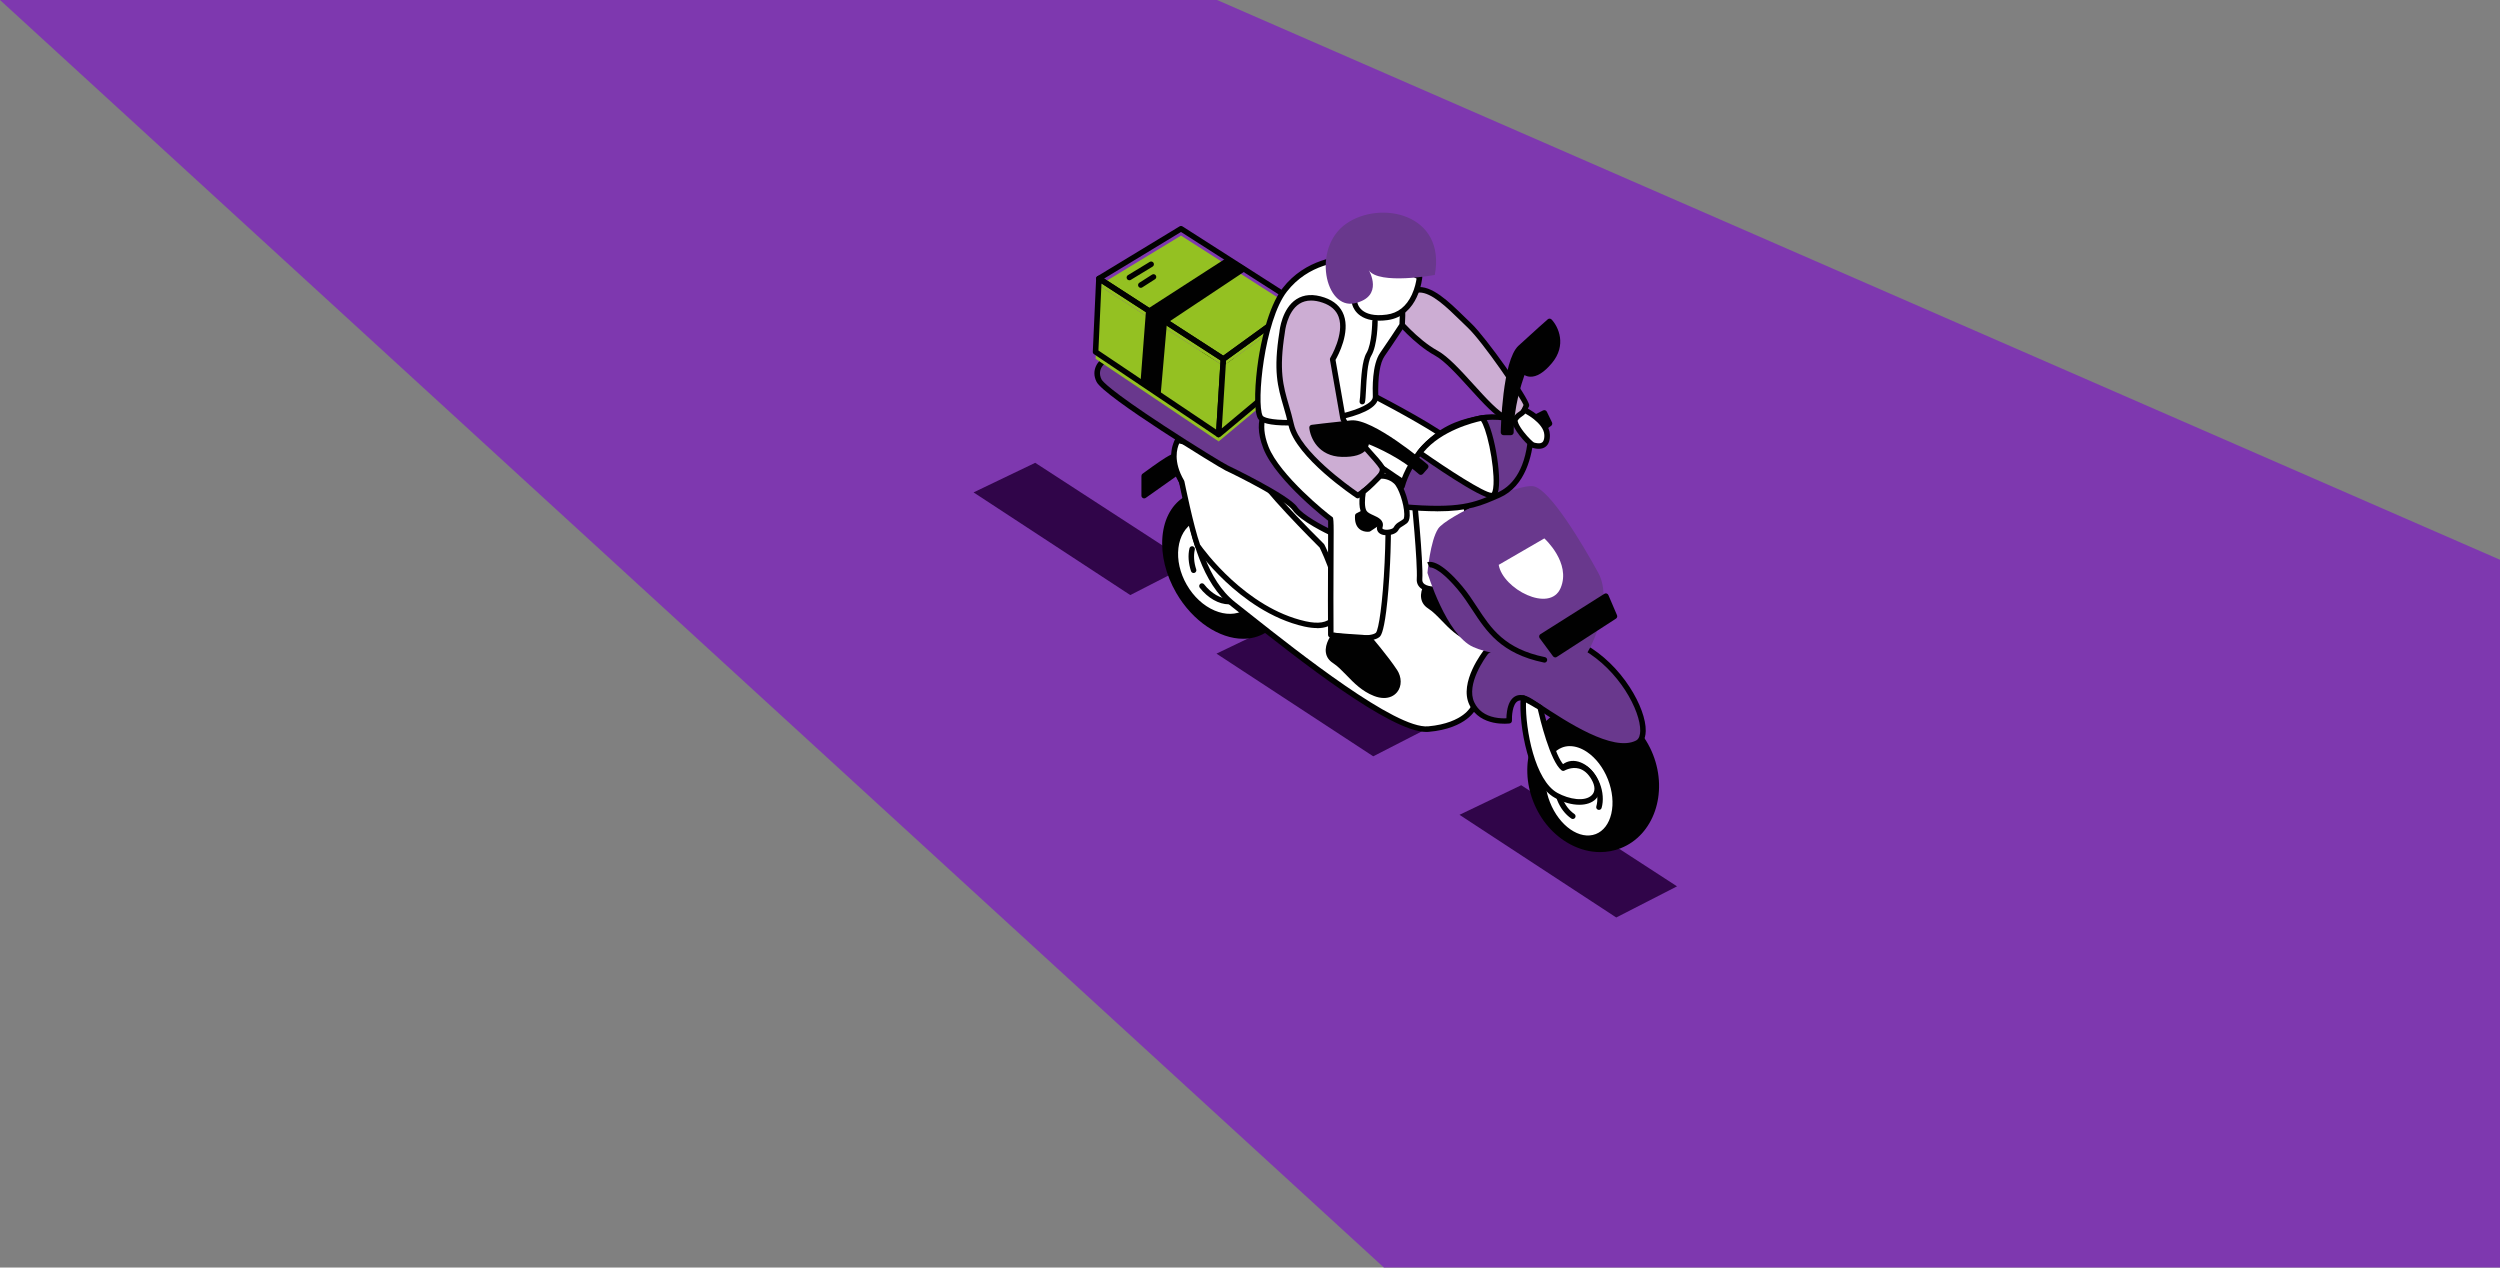 <?xml version="1.0" encoding="utf-8"?>
<svg xmlns="http://www.w3.org/2000/svg" viewBox="-2.988 -1.065 368.362 186.762" width="368.362px" height="186.762px" preserveAspectRatio="none"><rect x="-2.988" y="-1.065" width="368.362" height="186.762" fill="#808080" stroke="none"/><defs><clipPath id="clip0_533_595"><rect width="72.49" height="36.753" fill="white"/></clipPath></defs><g transform="matrix(1, 0, 0, 1, -45.872, -60.096)" id="object-0"><g><g clip-path="url(#clip0_533_595)" transform="matrix(5.082, 0, 0, 5.082, 42.883, 59.032)" style=""><path d="M72.49 36.753H40.127L0 0H35.288L72.49 16.232V36.753Z" style="fill: rgb(126, 56, 175);"/><path d="M42.316 23.624L44.105 22.766L48.623 25.698L46.861 26.601L42.316 23.624Z" style="fill: rgb(48, 5, 73);"/><path d="M35.27 18.951L37.058 18.093L41.576 21.024L39.815 21.928L35.27 18.951Z" style="fill: rgb(48, 5, 73);"/><path d="M28.227 14.276L30.015 13.418L34.532 16.351L32.771 17.253L28.227 14.276Z" style="fill: rgb(48, 5, 73);"/><path d="M36.938 15.552C36.305 14.455 35.154 13.93 34.373 14.382C33.99 14.603 33.752 15.02 33.704 15.556C33.657 16.082 33.799 16.662 34.103 17.189C34.582 18.017 35.357 18.52 36.044 18.52C36.265 18.52 36.478 18.468 36.668 18.358C37.051 18.137 37.289 17.72 37.337 17.183C37.384 16.657 37.242 16.078 36.938 15.552Z" fill="#010101"/><path d="M36.359 15.832C35.931 15.09 35.132 14.749 34.575 15.071C34.018 15.393 33.913 16.256 34.341 16.997C34.769 17.738 35.568 18.078 36.125 17.756C36.682 17.434 36.788 16.573 36.359 15.832Z" fill="white"/><path d="M35.66 17.959C35.496 17.959 35.325 17.922 35.153 17.849C34.8 17.698 34.487 17.41 34.271 17.037C34.055 16.663 33.962 16.247 34.008 15.866C34.055 15.477 34.242 15.17 34.534 15.001C35.128 14.658 35.978 15.012 36.427 15.79C36.643 16.163 36.736 16.579 36.69 16.959C36.643 17.349 36.456 17.655 36.164 17.825C36.011 17.913 35.84 17.957 35.659 17.957M35.04 15.029C34.889 15.029 34.744 15.065 34.614 15.14C34.367 15.283 34.208 15.547 34.167 15.886C34.125 16.233 34.211 16.613 34.409 16.956C34.607 17.3 34.894 17.564 35.215 17.701C35.528 17.834 35.837 17.829 36.084 17.688C36.331 17.544 36.49 17.279 36.531 16.942C36.573 16.596 36.487 16.214 36.289 15.871C35.986 15.345 35.488 15.03 35.04 15.03" fill="#010101"/><path d="M34.608 16.614C34.574 16.614 34.543 16.593 34.532 16.559C34.456 16.331 34.44 16.096 34.487 15.898C34.497 15.855 34.54 15.828 34.583 15.839C34.626 15.849 34.652 15.892 34.642 15.935C34.602 16.104 34.616 16.308 34.683 16.509C34.697 16.55 34.674 16.596 34.632 16.61C34.624 16.613 34.615 16.613 34.607 16.613" fill="#010101"/><path d="M35.628 17.521C35.339 17.521 35.019 17.34 34.786 17.041C34.759 17.006 34.765 16.956 34.8 16.928C34.835 16.901 34.885 16.907 34.912 16.942C35.12 17.209 35.401 17.369 35.645 17.361C35.689 17.36 35.726 17.395 35.728 17.439C35.73 17.483 35.695 17.52 35.651 17.521C35.643 17.521 35.635 17.521 35.628 17.521Z" fill="#010101"/><path d="M34.19 12.673C34.19 12.673 33.877 13.308 34.19 13.8C34.502 14.292 34.522 16.555 35.77 17.53C37.017 18.506 40.329 21.237 41.414 21.14C42.499 21.043 42.731 20.497 42.731 20.497C42.731 20.497 43.514 18.409 43.183 17.512C42.851 16.614 41.702 12.654 38.687 12.673C35.672 12.693 35.029 11.932 34.19 12.673Z" fill="white"/><path d="M41.357 21.222C40.304 21.222 37.623 19.099 36.168 17.948C35.996 17.811 35.848 17.695 35.719 17.593C34.833 16.901 34.548 15.569 34.36 14.688C34.279 14.31 34.209 13.983 34.121 13.843C33.788 13.319 34.103 12.665 34.117 12.638C34.122 12.629 34.128 12.62 34.136 12.613C34.642 12.165 35.097 12.237 35.922 12.368C36.544 12.466 37.396 12.601 38.686 12.593C38.694 12.593 38.701 12.593 38.709 12.593C39.923 12.593 40.979 13.223 41.849 14.467C42.556 15.477 42.958 16.628 43.174 17.247C43.206 17.34 43.234 17.419 43.258 17.483C43.596 18.398 42.839 20.44 42.806 20.526C42.806 20.527 42.806 20.528 42.805 20.529C42.795 20.553 42.542 21.119 41.422 21.219C41.402 21.221 41.381 21.222 41.359 21.222M34.256 12.722C34.215 12.814 33.998 13.348 34.258 13.757C34.362 13.921 34.431 14.245 34.519 14.654C34.713 15.564 34.98 16.811 35.82 17.466C35.95 17.567 36.098 17.686 36.27 17.822C37.632 18.899 40.467 21.144 41.408 21.059C41.941 21.011 42.254 20.851 42.422 20.726C42.592 20.599 42.652 20.48 42.658 20.467C42.689 20.385 43.421 18.384 43.109 17.538C43.085 17.474 43.057 17.392 43.024 17.299C42.811 16.688 42.413 15.55 41.719 14.558C40.876 13.352 39.856 12.745 38.689 12.752C37.387 12.76 36.527 12.624 35.899 12.525C35.08 12.395 34.701 12.335 34.257 12.721" fill="#010101"/><path d="M34.208 13.674C34.163 13.499 34.117 13.291 34.118 13.246C34.118 13.213 34.101 13.182 34.072 13.167C34.024 13.142 33.97 13.114 33.126 13.736C33.106 13.751 33.094 13.775 33.094 13.8V14.37C33.094 14.4 33.111 14.427 33.137 14.441C33.148 14.447 33.161 14.45 33.174 14.45C33.19 14.45 33.206 14.445 33.22 14.435L34.177 13.758C34.204 13.739 34.217 13.705 34.208 13.673" fill="#010101"/><path d="M34.727 15.824C34.727 15.824 35.985 17.672 37.837 18.087C39.689 18.502 38.33 15.824 38.33 15.824C38.33 15.824 36.387 13.903 36.41 13.591C36.432 13.279 34.152 12.762 34.152 12.762C34.152 12.762 33.834 13.235 34.265 13.969C34.265 13.969 34.532 15.295 34.727 15.824Z" fill="white"/><path d="M38.186 18.21C38.076 18.21 37.953 18.195 37.818 18.166C36.844 17.948 36.037 17.334 35.531 16.858C34.985 16.344 34.672 15.888 34.659 15.869C34.655 15.864 34.652 15.858 34.65 15.852C34.464 15.345 34.218 14.145 34.188 13.998C33.747 13.236 34.07 12.739 34.084 12.718C34.102 12.691 34.136 12.677 34.168 12.685C34.174 12.686 34.747 12.817 35.31 12.984C36.361 13.296 36.497 13.463 36.487 13.598C36.484 13.74 37.193 14.591 38.384 15.769C38.39 15.775 38.395 15.782 38.399 15.79C38.432 15.855 39.201 17.389 38.739 17.983C38.62 18.137 38.434 18.213 38.184 18.213M34.795 15.79C34.887 15.921 36.113 17.623 37.851 18.012C38.225 18.096 38.482 18.053 38.612 17.886C38.773 17.677 38.765 17.267 38.588 16.695C38.463 16.292 38.294 15.941 38.261 15.875C38.191 15.805 37.741 15.357 37.3 14.882C36.322 13.83 36.322 13.661 36.327 13.59C36.32 13.569 36.236 13.424 35.223 13.127C34.783 12.998 34.345 12.893 34.19 12.857C34.129 12.987 34.004 13.375 34.331 13.932C34.335 13.94 34.339 13.948 34.34 13.957C34.343 13.97 34.605 15.267 34.795 15.791" fill="#010101"/><path d="M32.068 10.41C32.068 10.41 31.672 10.644 31.866 11.034C32.062 11.424 35.32 13.453 35.573 13.57C35.827 13.687 37.334 14.434 37.546 14.743C37.758 15.052 38.588 15.439 38.588 15.439C38.588 15.439 40.157 15.394 38.811 13.243C37.465 11.092 36.151 10.552 35.807 10.481C35.463 10.41 32.541 9.669 32.066 10.41" fill="#69388D"/><path d="M38.586 15.519C38.574 15.519 38.563 15.516 38.552 15.512C38.517 15.496 37.7 15.113 37.478 14.789C37.29 14.515 35.895 13.808 35.537 13.643C35.343 13.554 32.009 11.503 31.793 11.07C31.618 10.721 31.849 10.453 32.008 10.351C32.336 9.878 33.54 9.885 35.686 10.373C35.747 10.387 35.793 10.397 35.821 10.403C35.882 10.416 37.337 10.741 38.877 13.201C39.403 14.041 39.558 14.676 39.338 15.087C39.117 15.499 38.61 15.518 38.588 15.519H38.586ZM32.107 10.479C32.093 10.487 31.778 10.681 31.937 10.999C31.964 11.054 32.176 11.312 33.741 12.338C34.647 12.932 35.493 13.446 35.606 13.498C35.623 13.506 37.365 14.339 37.611 14.699C37.77 14.931 38.363 15.245 38.602 15.359C38.685 15.352 39.043 15.304 39.198 15.011C39.385 14.659 39.228 14.063 38.742 13.287C38.17 12.373 37.544 11.653 36.883 11.147C36.407 10.783 35.996 10.603 35.789 10.56C35.76 10.554 35.713 10.543 35.651 10.529C35.314 10.452 34.525 10.273 33.768 10.198C32.625 10.084 32.248 10.274 32.133 10.454C32.126 10.464 32.117 10.473 32.107 10.48" fill="#010101"/><path d="M43.264 17.837C43.007 17.447 42.532 16.892 42.512 16.867C42.498 16.852 42.478 16.841 42.456 16.84C42.095 16.816 41.533 16.776 41.462 16.764C41.433 16.759 41.404 16.77 41.385 16.793C41.376 16.805 41.161 17.079 41.205 17.346C41.225 17.468 41.292 17.566 41.404 17.639C41.545 17.73 41.67 17.86 41.803 17.997C42.012 18.215 42.249 18.459 42.598 18.596C42.699 18.637 42.797 18.655 42.888 18.655C43.044 18.655 43.178 18.598 43.269 18.485C43.409 18.312 43.407 18.052 43.264 17.834" fill="#010101"/><path d="M39.884 11.503C39.884 11.503 41.874 12.536 42.108 12.849C42.342 13.161 42.884 16.774 42.603 16.906C42.322 17.038 41.125 17.297 41.158 16.789C41.191 16.282 40.976 14.175 40.976 14.175C40.976 14.175 38.492 12.536 38.437 12.322C38.382 12.107 37.172 11.406 39.884 11.503Z" fill="white"/><path d="M42.17 12.801C41.932 12.484 40.124 11.539 39.919 11.432C39.909 11.427 39.897 11.424 39.885 11.423C38.418 11.37 38.14 11.553 38.062 11.718C37.978 11.895 38.14 12.08 38.259 12.215C38.298 12.259 38.351 12.32 38.358 12.342C38.373 12.399 38.4 12.505 39.68 13.395C40.222 13.771 40.764 14.132 40.899 14.221C40.928 14.506 41.106 16.326 41.077 16.785C41.069 16.904 41.117 17.003 41.214 17.07C41.322 17.142 41.486 17.171 41.666 17.171C42.037 17.171 42.477 17.053 42.636 16.979C42.696 16.951 42.719 16.883 42.731 16.834C42.884 16.216 42.402 13.109 42.171 12.801M42.562 16.837C42.312 16.951 41.545 17.102 41.305 16.938C41.254 16.902 41.233 16.858 41.238 16.794C41.271 16.287 41.065 14.253 41.056 14.167C41.054 14.143 41.041 14.121 41.021 14.108C39.472 13.086 38.576 12.415 38.514 12.298C38.498 12.241 38.446 12.182 38.381 12.109C38.292 12.008 38.17 11.869 38.209 11.786C38.318 11.555 39.388 11.565 39.863 11.582C40.424 11.874 41.862 12.655 42.044 12.896C42.127 13.007 42.31 13.799 42.46 14.887C42.638 16.172 42.619 16.753 42.563 16.837" fill="#010101"/><path d="M36.842 11.737C36.842 11.737 36.354 12.079 36.705 12.976C37.056 13.873 38.572 15.053 38.585 15.053C38.598 15.053 38.573 17.43 38.585 18.407C38.585 18.407 39.69 18.619 39.944 18.407C40.198 18.194 40.371 14.519 40.148 14.094C39.925 13.668 38.439 11.831 38.439 11.831L36.843 11.737H36.842Z" fill="white"/><path d="M39.465 18.581C39.082 18.581 38.643 18.5 38.57 18.485C38.533 18.479 38.506 18.445 38.505 18.409C38.498 17.883 38.502 16.953 38.505 16.207C38.507 15.705 38.509 15.228 38.507 15.097C38.466 15.067 38.4 15.014 38.284 14.917C38.149 14.805 37.942 14.626 37.716 14.41C37.324 14.034 36.817 13.486 36.63 13.006C36.26 12.061 36.773 11.688 36.795 11.672C36.81 11.662 36.828 11.657 36.846 11.658L38.442 11.752C38.464 11.753 38.485 11.764 38.499 11.782C38.56 11.857 39.992 13.63 40.217 14.058C40.348 14.308 40.345 15.441 40.303 16.335C40.279 16.855 40.239 17.343 40.192 17.715C40.108 18.373 40.028 18.441 39.994 18.47C39.893 18.555 39.688 18.582 39.465 18.582M38.664 18.341C39.083 18.416 39.737 18.477 39.892 18.346C39.973 18.264 40.091 17.477 40.145 16.308C40.196 15.219 40.167 14.304 40.076 14.132C39.873 13.746 38.583 12.14 38.397 11.91L36.867 11.82C36.784 11.894 36.494 12.221 36.778 12.949C37.104 13.782 38.49 14.895 38.623 14.985C38.629 14.989 38.635 14.993 38.641 14.998C38.659 15.016 38.668 15.148 38.668 15.393C38.668 15.601 38.667 15.888 38.665 16.209C38.662 16.924 38.658 17.808 38.664 18.341ZM38.534 15.115C38.542 15.122 38.552 15.127 38.564 15.131C38.557 15.129 38.548 15.124 38.534 15.115Z" fill="#010101"/><path d="M40.502 19.418C40.245 19.027 39.77 18.473 39.751 18.448C39.736 18.433 39.717 18.422 39.694 18.421C39.334 18.396 38.771 18.358 38.7 18.345C38.671 18.34 38.642 18.351 38.623 18.373C38.614 18.386 38.399 18.66 38.443 18.927C38.463 19.049 38.53 19.146 38.642 19.22C38.783 19.311 38.908 19.442 39.041 19.578C39.251 19.796 39.487 20.041 39.837 20.178C39.938 20.218 40.035 20.237 40.127 20.237C40.282 20.237 40.416 20.179 40.508 20.067C40.648 19.894 40.645 19.633 40.502 19.416" fill="#010101"/><path d="M47.928 21.88C47.488 20.761 46.352 20.155 45.395 20.532C44.929 20.715 44.575 21.099 44.399 21.615C44.224 22.125 44.245 22.704 44.457 23.244C44.669 23.784 45.048 24.222 45.523 24.477C45.806 24.629 46.102 24.705 46.394 24.705C46.597 24.705 46.798 24.668 46.99 24.592C47.947 24.216 48.368 23 47.928 21.88Z" fill="#010101"/><path d="M43.097 18.889C43.097 18.889 42.383 19.785 42.676 20.399C42.969 21.014 43.759 20.896 43.759 20.896C43.759 20.896 43.709 19.901 44.392 20.34C45.076 20.779 46.685 21.949 47.475 21.54C48.265 21.13 46.093 17.027 43.097 18.889Z" fill="#69388D"/><path d="M47.082 21.706C46.315 21.706 45.262 21.011 44.587 20.565C44.5 20.508 44.418 20.453 44.347 20.408C44.196 20.311 44.08 20.285 44.002 20.33C43.849 20.419 43.831 20.775 43.837 20.892C43.839 20.933 43.81 20.969 43.769 20.975C43.761 20.976 42.917 21.093 42.602 20.433C42.291 19.781 43.002 18.877 43.033 18.839C43.039 18.832 43.046 18.826 43.053 18.82C44.297 18.047 45.33 18.323 45.976 18.692C46.465 18.97 46.919 19.409 47.254 19.927C47.55 20.385 47.723 20.858 47.716 21.194C47.711 21.453 47.601 21.564 47.51 21.611C47.383 21.677 47.238 21.706 47.082 21.706ZM44.086 20.149C44.188 20.149 44.304 20.191 44.433 20.274C44.504 20.32 44.587 20.374 44.675 20.432C45.407 20.915 46.77 21.815 47.436 21.47C47.532 21.42 47.554 21.291 47.556 21.192C47.567 20.607 46.942 19.427 45.897 18.833C45.29 18.488 44.321 18.229 43.149 18.951C43.072 19.051 42.494 19.838 42.746 20.366C42.856 20.597 43.056 20.743 43.341 20.801C43.479 20.829 43.603 20.829 43.676 20.825C43.677 20.772 43.681 20.698 43.694 20.618C43.728 20.404 43.804 20.262 43.922 20.193C43.972 20.164 44.027 20.15 44.086 20.15" fill="#010101"/><path d="M46.692 22.568C46.404 21.835 45.761 21.401 45.255 21.6C44.75 21.798 44.573 22.554 44.861 23.287C45.149 24.02 45.792 24.454 46.297 24.255C46.803 24.057 46.979 23.301 46.691 22.568" fill="white"/><path d="M46.044 24.382C45.562 24.382 45.041 23.959 44.788 23.316C44.644 22.947 44.606 22.559 44.684 22.225C44.766 21.88 44.958 21.632 45.227 21.526C45.498 21.42 45.807 21.471 46.102 21.669C46.386 21.861 46.623 22.17 46.767 22.54C46.913 22.909 46.95 23.297 46.871 23.631C46.791 23.976 46.597 24.224 46.328 24.33C46.237 24.366 46.142 24.383 46.044 24.383M45.516 21.632C45.435 21.632 45.358 21.646 45.286 21.675C45.068 21.761 44.908 21.969 44.84 22.262C44.77 22.565 44.804 22.919 44.938 23.258C45.209 23.949 45.806 24.363 46.27 24.181C46.489 24.095 46.648 23.887 46.717 23.594C46.788 23.291 46.752 22.937 46.62 22.598C46.486 22.258 46.27 21.976 46.013 21.802C45.846 21.69 45.676 21.633 45.517 21.633" fill="#010101"/><path d="M45.602 23.745C45.587 23.745 45.571 23.741 45.557 23.731C45.383 23.613 45.238 23.425 45.149 23.199C44.962 22.723 45.088 22.228 45.428 22.094C45.769 21.96 46.198 22.238 46.384 22.714C46.478 22.955 46.497 23.214 46.436 23.425C46.424 23.467 46.379 23.492 46.337 23.479C46.295 23.467 46.27 23.422 46.283 23.38C46.335 23.202 46.318 22.98 46.236 22.772C46.082 22.379 45.746 22.141 45.487 22.243C45.228 22.344 45.144 22.747 45.298 23.141C45.375 23.337 45.498 23.499 45.646 23.599C45.683 23.624 45.692 23.673 45.668 23.71C45.652 23.733 45.627 23.745 45.602 23.745Z" fill="#010101"/><path d="M44.653 20.514C44.653 20.514 44.984 22.008 45.32 22.271C45.32 22.271 45.861 21.949 46.212 22.564C46.563 23.179 45.866 23.471 45.117 23.061C44.368 22.651 44.112 20.957 44.167 20.239C44.167 20.239 44.496 20.412 44.652 20.514" fill="white"/><path d="M45.792 23.333C45.576 23.333 45.326 23.266 45.082 23.132C44.317 22.714 44.03 21.022 44.09 20.233C44.092 20.206 44.108 20.182 44.131 20.169C44.154 20.156 44.183 20.156 44.207 20.169C44.221 20.176 44.542 20.345 44.699 20.448C44.716 20.459 44.729 20.477 44.733 20.497C44.819 20.886 45.088 21.908 45.336 22.176C45.425 22.137 45.61 22.075 45.816 22.129C46.005 22.179 46.162 22.312 46.284 22.525C46.427 22.776 46.422 23.009 46.27 23.164C46.159 23.277 45.99 23.333 45.792 23.333ZM44.244 20.369C44.224 21.148 44.501 22.631 45.159 22.991C45.492 23.173 45.955 23.256 46.156 23.051C46.256 22.949 46.253 22.79 46.146 22.603C46.047 22.429 45.923 22.322 45.778 22.283C45.563 22.225 45.366 22.339 45.364 22.34C45.336 22.357 45.3 22.354 45.274 22.334C44.943 22.074 44.644 20.821 44.585 20.563C44.488 20.502 44.344 20.422 44.244 20.368" fill="#010101"/><path d="M31.863 8.275L35.471 10.609L37.663 9.02L34.242 6.831L31.863 8.275Z" fill="#94C122"/><path d="M35.47 10.489C35.455 10.489 35.44 10.485 35.427 10.476L31.818 8.142C31.795 8.127 31.781 8.101 31.781 8.074C31.781 8.046 31.796 8.021 31.82 8.007L34.2 6.563C34.226 6.547 34.259 6.548 34.285 6.564L37.706 8.752C37.728 8.766 37.742 8.791 37.743 8.817C37.743 8.843 37.731 8.869 37.71 8.884L35.518 10.473C35.504 10.483 35.488 10.488 35.471 10.488M32.013 8.076L35.468 10.311L37.521 8.823L34.241 6.725L32.013 8.076Z" fill="#010101"/><path d="M31.864 8.275L31.766 10.403L35.336 12.8L35.472 10.609L31.864 8.275Z" fill="#94C122"/><path d="M35.334 12.68C35.318 12.68 35.303 12.675 35.289 12.666L31.719 10.269C31.696 10.253 31.682 10.227 31.684 10.199L31.781 8.071C31.782 8.042 31.799 8.017 31.824 8.004C31.849 7.991 31.88 7.992 31.904 8.008L35.513 10.342C35.537 10.358 35.551 10.385 35.549 10.414L35.413 12.605C35.411 12.634 35.394 12.659 35.369 12.672C35.358 12.678 35.346 12.68 35.334 12.68ZM31.846 10.161L35.263 12.456L35.388 10.45L31.936 8.217L31.847 10.161H31.846Z" fill="#010101"/><path d="M35.332 12.8L37.404 11.067L37.66 9.02L35.468 10.609L35.332 12.8Z" fill="#94C122"/><path d="M35.334 12.68C35.322 12.68 35.309 12.677 35.298 12.671C35.27 12.657 35.252 12.627 35.254 12.595L35.39 10.403C35.392 10.379 35.404 10.357 35.423 10.343L37.615 8.754C37.641 8.735 37.675 8.734 37.703 8.75C37.73 8.766 37.746 8.797 37.742 8.829L37.486 10.876C37.483 10.896 37.474 10.914 37.458 10.927L35.385 12.661C35.37 12.673 35.352 12.68 35.334 12.68ZM35.548 10.451L35.425 12.419L37.331 10.825L37.56 8.992L35.548 10.451Z" fill="#010101"/><path d="M36.088 7.733L35.656 7.472C35.63 7.456 35.597 7.457 35.571 7.473L33.261 8.963C33.24 8.977 33.227 8.999 33.225 9.024L33.067 11.087C33.065 11.115 33.078 11.143 33.102 11.159L33.531 11.453C33.545 11.462 33.56 11.467 33.576 11.467C33.588 11.467 33.599 11.465 33.61 11.459C33.636 11.447 33.653 11.422 33.656 11.394L33.833 9.369L36.091 7.867C36.114 7.852 36.127 7.826 36.127 7.799C36.127 7.772 36.112 7.746 36.088 7.732" fill="#010101"/><path d="M40.472 9.218C40.472 9.218 41.033 9.903 41.638 10.235C42.244 10.567 43.18 11.954 43.671 12.117C44.162 12.281 44.194 11.815 44.253 11.756C44.312 11.698 43.078 9.883 42.603 9.435C42.127 8.986 41.547 8.331 41.076 8.405C40.605 8.479 40.327 9.052 40.472 9.218Z" fill="#CCADD3"/><path d="M43.866 12.233C43.803 12.233 43.731 12.221 43.649 12.194C43.377 12.103 43.004 11.693 42.609 11.258C42.253 10.866 41.885 10.46 41.602 10.306C40.996 9.974 40.446 9.31 40.413 9.271C40.345 9.192 40.337 9.06 40.392 8.908C40.48 8.666 40.728 8.381 41.066 8.328C41.509 8.259 42.008 8.746 42.449 9.176C42.522 9.247 42.592 9.315 42.659 9.379C43.079 9.775 44.334 11.548 44.337 11.75C44.337 11.774 44.329 11.795 44.315 11.812C44.31 11.821 44.3 11.846 44.293 11.865C44.248 11.984 44.154 12.235 43.865 12.235M41.154 8.482C41.132 8.482 41.111 8.484 41.091 8.487C40.817 8.53 40.615 8.764 40.543 8.963C40.505 9.068 40.512 9.141 40.535 9.168C40.535 9.168 40.536 9.169 40.537 9.17C40.543 9.177 41.095 9.847 41.68 10.167C41.986 10.334 42.363 10.75 42.728 11.152C43.091 11.552 43.467 11.966 43.7 12.044C43.993 12.142 44.075 11.995 44.145 11.809C44.155 11.783 44.163 11.76 44.173 11.741C44.073 11.501 42.997 9.916 42.551 9.495C42.482 9.43 42.412 9.362 42.339 9.29C41.949 8.909 41.509 8.481 41.156 8.481" fill="#010101"/><path d="M40.656 9.423C40.656 9.423 40.301 9.965 40.084 10.276C39.866 10.586 39.878 11.241 39.886 11.503C39.904 12.152 36.735 12.478 36.54 12.088C36.345 11.698 36.57 9.287 37.252 8.405C37.935 7.523 38.993 7.486 39.234 7.485C39.476 7.485 40.802 7.324 40.656 9.423Z" fill="white"/><path d="M37.328 12.336C36.827 12.336 36.537 12.265 36.466 12.123C36.344 11.879 36.384 11.081 36.485 10.418C36.552 9.984 36.754 8.914 37.186 8.356C37.847 7.502 38.836 7.406 39.231 7.405C39.243 7.405 39.259 7.405 39.277 7.404C39.465 7.398 39.963 7.383 40.326 7.76C40.65 8.096 40.787 8.658 40.733 9.429C40.732 9.443 40.728 9.456 40.72 9.467C40.716 9.472 40.362 10.014 40.146 10.322C40.008 10.519 39.946 10.916 39.962 11.501C39.969 11.756 39.641 11.969 38.987 12.133C38.525 12.249 37.949 12.325 37.446 12.335C37.405 12.335 37.365 12.336 37.327 12.336M39.382 7.562C39.343 7.562 39.31 7.563 39.281 7.564C39.261 7.564 39.245 7.565 39.231 7.565C38.86 7.566 37.93 7.656 37.312 8.454C36.655 9.303 36.424 11.684 36.608 12.052C36.627 12.091 36.815 12.188 37.443 12.175C37.934 12.165 38.497 12.091 38.949 11.978C39.365 11.873 39.808 11.694 39.803 11.505C39.796 11.274 39.777 10.57 40.016 10.229C40.209 9.954 40.513 9.491 40.575 9.396C40.622 8.683 40.499 8.17 40.211 7.87C39.945 7.593 39.595 7.561 39.383 7.561" fill="#010101"/><path d="M39.498 11.725C39.492 11.725 39.485 11.725 39.479 11.723C39.436 11.713 39.41 11.669 39.42 11.626C39.431 11.58 39.438 11.448 39.445 11.307C39.464 10.946 39.49 10.451 39.62 10.234C39.781 9.965 39.786 9.324 39.786 9.317C39.786 9.273 39.822 9.237 39.866 9.237C39.91 9.237 39.946 9.273 39.945 9.317C39.945 9.345 39.94 10.009 39.757 10.315C39.647 10.498 39.622 10.989 39.605 11.314C39.596 11.481 39.59 11.602 39.575 11.663C39.566 11.7 39.533 11.724 39.497 11.724" fill="#010101"/><path d="M41.16 8.033C41.16 8.033 41.08 9.084 40.22 9.201C39.36 9.318 39.281 8.791 39.281 8.791C39.281 8.791 38.767 6.709 41.16 8.033Z" fill="white"/><path d="M39.984 9.298C39.326 9.298 39.213 8.868 39.201 8.81C39.19 8.765 39.005 7.977 39.434 7.649C39.766 7.395 40.359 7.501 41.196 7.964C41.223 7.979 41.239 8.009 41.237 8.04C41.237 8.051 41.142 9.157 40.228 9.281C40.139 9.293 40.058 9.298 39.984 9.298ZM39.884 7.673C39.738 7.673 39.62 7.707 39.531 7.775C39.182 8.042 39.354 8.765 39.356 8.772C39.356 8.774 39.357 8.777 39.357 8.779C39.36 8.797 39.441 9.225 40.206 9.121C40.533 9.077 40.778 8.882 40.935 8.543C41.024 8.351 41.059 8.164 41.071 8.077C40.577 7.809 40.175 7.673 39.884 7.673Z" fill="#010101"/><path d="M39.688 7.836C39.688 7.836 40.138 8.597 39.279 8.792C38.421 8.987 38.031 7.193 39.025 6.49C40.02 5.788 41.931 6.197 41.6 7.973C41.6 7.973 39.978 8.266 39.688 7.836Z" fill="#69388D"/><path d="M41.387 16.614C41.387 16.614 41.465 15.678 41.699 15.326C41.933 14.975 44.001 14.006 44.469 14.1C44.937 14.194 45.874 15.755 46.342 16.613C46.81 17.471 46.069 18.994 45.874 19.11C45.679 19.227 43.494 19.11 42.714 18.759C41.934 18.409 41.388 16.613 41.388 16.613" fill="#69388D"/><path d="M44.778 19.212C44.773 19.212 44.767 19.212 44.762 19.209C43.521 18.953 43.098 18.308 42.69 17.686C42.559 17.486 42.424 17.28 42.264 17.09C41.677 16.395 41.447 16.45 41.444 16.451C41.448 16.45 41.45 16.448 41.45 16.448L41.379 16.305C41.401 16.294 41.488 16.263 41.655 16.341C41.857 16.435 42.103 16.653 42.386 16.988C42.553 17.184 42.691 17.395 42.824 17.599C43.233 18.223 43.619 18.811 44.795 19.053C44.838 19.062 44.866 19.105 44.857 19.148C44.849 19.186 44.816 19.212 44.779 19.212" fill="#010101"/><path d="M43.454 16.376L44.776 15.61C44.776 15.61 45.56 16.315 45.248 17.049C44.936 17.784 43.57 17.076 43.453 16.376" fill="white"/><path d="M40.654 14.094C40.654 14.094 40.824 13.405 41.412 12.849C42 12.293 42.556 12.205 42.966 12.118C43.376 12.03 44.434 12.118 44.388 12.674C44.342 13.23 44.149 14.047 43.454 14.352C42.759 14.658 42.323 14.839 40.655 14.693C40.655 14.693 40.245 14.55 40.655 14.095" fill="#69388D"/><path d="M41.661 14.823C41.379 14.823 41.047 14.807 40.645 14.772C40.638 14.772 40.632 14.77 40.626 14.768C40.619 14.765 40.444 14.703 40.4 14.531C40.365 14.392 40.425 14.233 40.58 14.056C40.613 13.936 40.806 13.311 41.355 12.792C41.923 12.255 42.47 12.14 42.869 12.057C42.896 12.051 42.922 12.046 42.947 12.041C43.257 11.975 43.973 12 44.298 12.286C44.42 12.393 44.477 12.53 44.465 12.682C44.423 13.191 44.238 14.095 43.484 14.427C42.963 14.656 42.578 14.825 41.661 14.825M40.671 14.615C42.328 14.759 42.739 14.579 43.419 14.28C43.775 14.124 44.218 13.717 44.305 12.668C44.314 12.566 44.277 12.48 44.192 12.405C43.935 12.179 43.292 12.13 42.98 12.197C42.954 12.203 42.928 12.208 42.901 12.214C42.499 12.298 41.999 12.403 41.464 12.909C40.9 13.443 40.73 14.108 40.729 14.115C40.726 14.128 40.72 14.14 40.711 14.149C40.587 14.287 40.532 14.406 40.554 14.492C40.573 14.566 40.646 14.604 40.67 14.615" fill="#010101"/><path d="M41.157 13.127C41.157 13.127 42.945 14.39 43.257 14.371C43.569 14.352 43.238 12.342 42.964 12.118C42.964 12.118 41.747 12.333 41.156 13.127" fill="white"/><path d="M43.254 14.45C42.911 14.45 41.412 13.403 41.112 13.192C41.094 13.18 41.082 13.161 41.079 13.139C41.076 13.118 41.081 13.096 41.094 13.079C41.698 12.268 42.901 12.048 42.952 12.038C42.975 12.034 42.999 12.04 43.017 12.055C43.285 12.275 43.572 13.843 43.426 14.292C43.386 14.417 43.315 14.447 43.264 14.45C43.261 14.45 43.258 14.45 43.254 14.45ZM41.273 13.109C41.956 13.588 43.035 14.29 43.248 14.29H43.25C43.258 14.282 43.294 14.236 43.303 14.038C43.315 13.768 43.269 13.347 43.183 12.94C43.098 12.538 43.004 12.291 42.939 12.204C42.731 12.249 41.792 12.48 41.274 13.109" fill="#010101"/><path d="M46.883 17.837L46.633 17.253C46.624 17.23 46.606 17.215 46.583 17.207C46.561 17.201 46.536 17.203 46.517 17.216L44.662 18.387C44.643 18.398 44.63 18.418 44.626 18.439C44.622 18.462 44.627 18.483 44.64 18.502L45.029 19.029C45.045 19.049 45.069 19.061 45.093 19.061C45.108 19.061 45.123 19.056 45.136 19.047L46.853 17.936C46.886 17.915 46.898 17.872 46.883 17.837" fill="#010101"/><path d="M44.998 12.246L44.848 11.936C44.839 11.917 44.822 11.902 44.802 11.895C44.782 11.888 44.759 11.89 44.74 11.899L44.126 12.209C44.098 12.223 44.081 12.252 44.082 12.283C44.083 12.314 44.103 12.342 44.131 12.354C44.354 12.446 44.315 12.631 44.31 12.652C44.301 12.685 44.314 12.719 44.342 12.739C44.356 12.748 44.371 12.753 44.387 12.753C44.403 12.753 44.42 12.748 44.434 12.738L44.973 12.346C45.004 12.323 45.015 12.281 44.998 12.246Z" fill="#010101"/><path d="M44.2 11.883C44.2 11.883 44.847 12.192 44.86 12.608C44.873 13.024 44.548 12.931 44.457 12.907C44.366 12.883 43.829 12.303 43.941 12.143C44.053 11.984 44.144 12.01 44.199 11.883" fill="white"/><path d="M44.615 13.013C44.542 13.013 44.476 12.996 44.441 12.987L44.435 12.985C44.326 12.957 43.957 12.556 43.867 12.313C43.834 12.223 43.836 12.151 43.874 12.098C43.938 12.007 43.996 11.968 44.043 11.937C44.083 11.91 44.105 11.895 44.124 11.852C44.133 11.832 44.149 11.817 44.169 11.809C44.189 11.801 44.212 11.802 44.231 11.812C44.259 11.825 44.923 12.147 44.937 12.606C44.942 12.766 44.901 12.881 44.816 12.949C44.755 12.998 44.681 13.013 44.613 13.013M44.477 12.831H44.479C44.53 12.845 44.65 12.876 44.716 12.824C44.77 12.781 44.779 12.684 44.776 12.611C44.77 12.428 44.608 12.262 44.474 12.155C44.38 12.08 44.285 12.023 44.225 11.99C44.195 12.027 44.161 12.049 44.131 12.07C44.091 12.097 44.05 12.124 44.003 12.19C43.997 12.204 44.008 12.304 44.181 12.526C44.312 12.693 44.443 12.813 44.477 12.831Z" fill="#010101"/><path d="M44.986 9.263C44.956 9.232 44.907 9.229 44.875 9.258C44.871 9.262 44.469 9.614 44.025 10.025C43.557 10.458 43.513 12.451 43.512 12.535C43.512 12.556 43.52 12.577 43.535 12.593C43.55 12.608 43.571 12.617 43.592 12.617H43.807C43.851 12.617 43.887 12.581 43.887 12.537C43.887 11.827 44.109 11.131 44.2 10.874C44.243 10.899 44.299 10.919 44.364 10.922C44.555 10.93 44.766 10.8 44.99 10.534C45.435 10.007 45.183 9.473 44.987 9.264" fill="#010101"/><path d="M37.174 9.63C37.174 9.63 37.291 8.331 38.374 8.703C39.457 9.075 38.637 10.42 38.637 10.42C38.637 10.42 38.88 11.824 38.934 12.117C38.988 12.41 39.914 13.287 40.065 13.551C40.216 13.814 39.366 14.371 39.366 14.371C39.366 14.371 37.641 13.23 37.436 12.323C37.231 11.416 36.939 11.094 37.173 9.631" fill="#CCADD3"/><path d="M39.367 14.45C39.352 14.45 39.336 14.446 39.323 14.437C39.252 14.39 37.569 13.267 37.36 12.339C37.313 12.132 37.262 11.957 37.213 11.787C37.046 11.213 36.913 10.76 37.096 9.619C37.101 9.565 37.171 8.946 37.586 8.676C37.807 8.533 38.081 8.516 38.401 8.626C38.687 8.724 38.876 8.896 38.962 9.136C39.146 9.646 38.802 10.294 38.722 10.434C38.757 10.636 38.965 11.836 39.014 12.101C39.043 12.257 39.418 12.674 39.693 12.978C39.897 13.204 40.073 13.399 40.136 13.509C40.222 13.658 40.121 13.857 39.827 14.117C39.631 14.291 39.42 14.429 39.411 14.435C39.398 14.444 39.382 14.448 39.367 14.448M38.011 8.714C37.884 8.714 37.77 8.746 37.672 8.809C37.312 9.042 37.254 9.629 37.253 9.635C37.253 9.637 37.253 9.639 37.253 9.64C37.076 10.747 37.204 11.185 37.366 11.74C37.416 11.912 37.468 12.089 37.516 12.301C37.694 13.088 39.101 14.087 39.368 14.271C39.81 13.973 40.05 13.68 39.997 13.588C39.942 13.493 39.763 13.294 39.574 13.084C39.176 12.642 38.891 12.315 38.857 12.129C38.804 11.839 38.562 10.445 38.56 10.431C38.557 10.412 38.56 10.392 38.57 10.376C38.574 10.369 38.989 9.678 38.812 9.188C38.743 8.996 38.587 8.857 38.35 8.776C38.229 8.734 38.117 8.714 38.014 8.714" fill="#010101"/><path d="M41.417 13.521C41.415 13.5 41.405 13.48 41.389 13.466C41.324 13.411 39.803 12.123 39.169 12.188C38.567 12.249 38.037 12.316 38.031 12.317C37.988 12.322 37.957 12.361 37.961 12.404C37.988 12.689 38.221 13.232 38.91 13.247C39.258 13.255 39.495 13.183 39.615 13.035C39.656 12.984 39.678 12.93 39.688 12.881C39.941 12.983 40.609 13.278 41.141 13.749C41.156 13.762 41.175 13.769 41.194 13.769C41.216 13.769 41.238 13.76 41.254 13.742L41.396 13.581C41.41 13.565 41.417 13.544 41.416 13.522" fill="#010101"/><path d="M40.723 14.653L40.541 14.331C40.52 14.293 40.472 14.279 40.434 14.3L39.329 14.883C39.304 14.896 39.288 14.921 39.287 14.948C39.276 15.119 39.315 15.247 39.405 15.329C39.488 15.405 39.592 15.418 39.651 15.418C39.679 15.418 39.697 15.415 39.699 15.415C39.71 15.414 39.721 15.409 39.731 15.403L40.698 14.759C40.733 14.736 40.744 14.69 40.723 14.653Z" fill="#010101"/><path d="M39.526 14.257C39.526 14.257 39.442 14.675 39.556 14.854C39.669 15.033 40.077 15.033 40.01 15.267C39.943 15.502 40.398 15.467 40.472 15.338C40.547 15.209 40.586 15.228 40.742 15.111C40.898 14.994 40.69 14.155 40.472 13.96C40.254 13.765 40.01 13.803 40.01 13.803C40.01 13.803 39.687 14.143 39.526 14.257Z" fill="white"/><path d="M40.204 15.519C40.146 15.519 40.091 15.51 40.047 15.491C39.944 15.447 39.9 15.353 39.931 15.245C39.948 15.186 39.917 15.158 39.756 15.085C39.657 15.041 39.545 14.99 39.486 14.896C39.359 14.696 39.436 14.286 39.445 14.24C39.449 14.22 39.461 14.202 39.477 14.19C39.63 14.083 39.946 13.75 39.949 13.747C39.961 13.734 39.977 13.726 39.995 13.723C40.006 13.721 40.28 13.682 40.523 13.9C40.716 14.072 40.886 14.648 40.873 14.952C40.868 15.062 40.84 15.135 40.787 15.174C40.731 15.216 40.689 15.241 40.656 15.262C40.597 15.298 40.578 15.31 40.539 15.377C40.486 15.469 40.338 15.518 40.204 15.518M39.597 14.302C39.57 14.456 39.556 14.707 39.621 14.811C39.655 14.864 39.74 14.903 39.822 14.94C39.958 15.001 40.144 15.085 40.085 15.29C40.076 15.321 40.081 15.332 40.111 15.344C40.202 15.383 40.377 15.341 40.402 15.298C40.461 15.195 40.509 15.166 40.575 15.126C40.607 15.107 40.643 15.085 40.693 15.047C40.693 15.047 40.717 15.02 40.715 14.905C40.71 14.611 40.552 14.14 40.418 14.019C40.269 13.885 40.107 13.877 40.046 13.879C39.975 13.953 39.744 14.189 39.598 14.301" fill="#010101"/><path d="M32.744 8.125C32.717 8.125 32.691 8.111 32.676 8.087C32.653 8.049 32.665 8 32.703 7.977L33.335 7.593C33.373 7.57 33.422 7.582 33.445 7.62C33.468 7.658 33.456 7.707 33.418 7.73L32.786 8.114C32.773 8.122 32.759 8.126 32.745 8.126" fill="#010101"/><path d="M33.076 8.345C33.05 8.345 33.024 8.332 33.009 8.308C32.985 8.271 32.996 8.221 33.033 8.198L33.402 7.962C33.439 7.938 33.489 7.949 33.512 7.986C33.536 8.023 33.525 8.073 33.488 8.096L33.119 8.332C33.106 8.341 33.091 8.345 33.076 8.345Z" fill="#010101"/></g></g></g></svg>